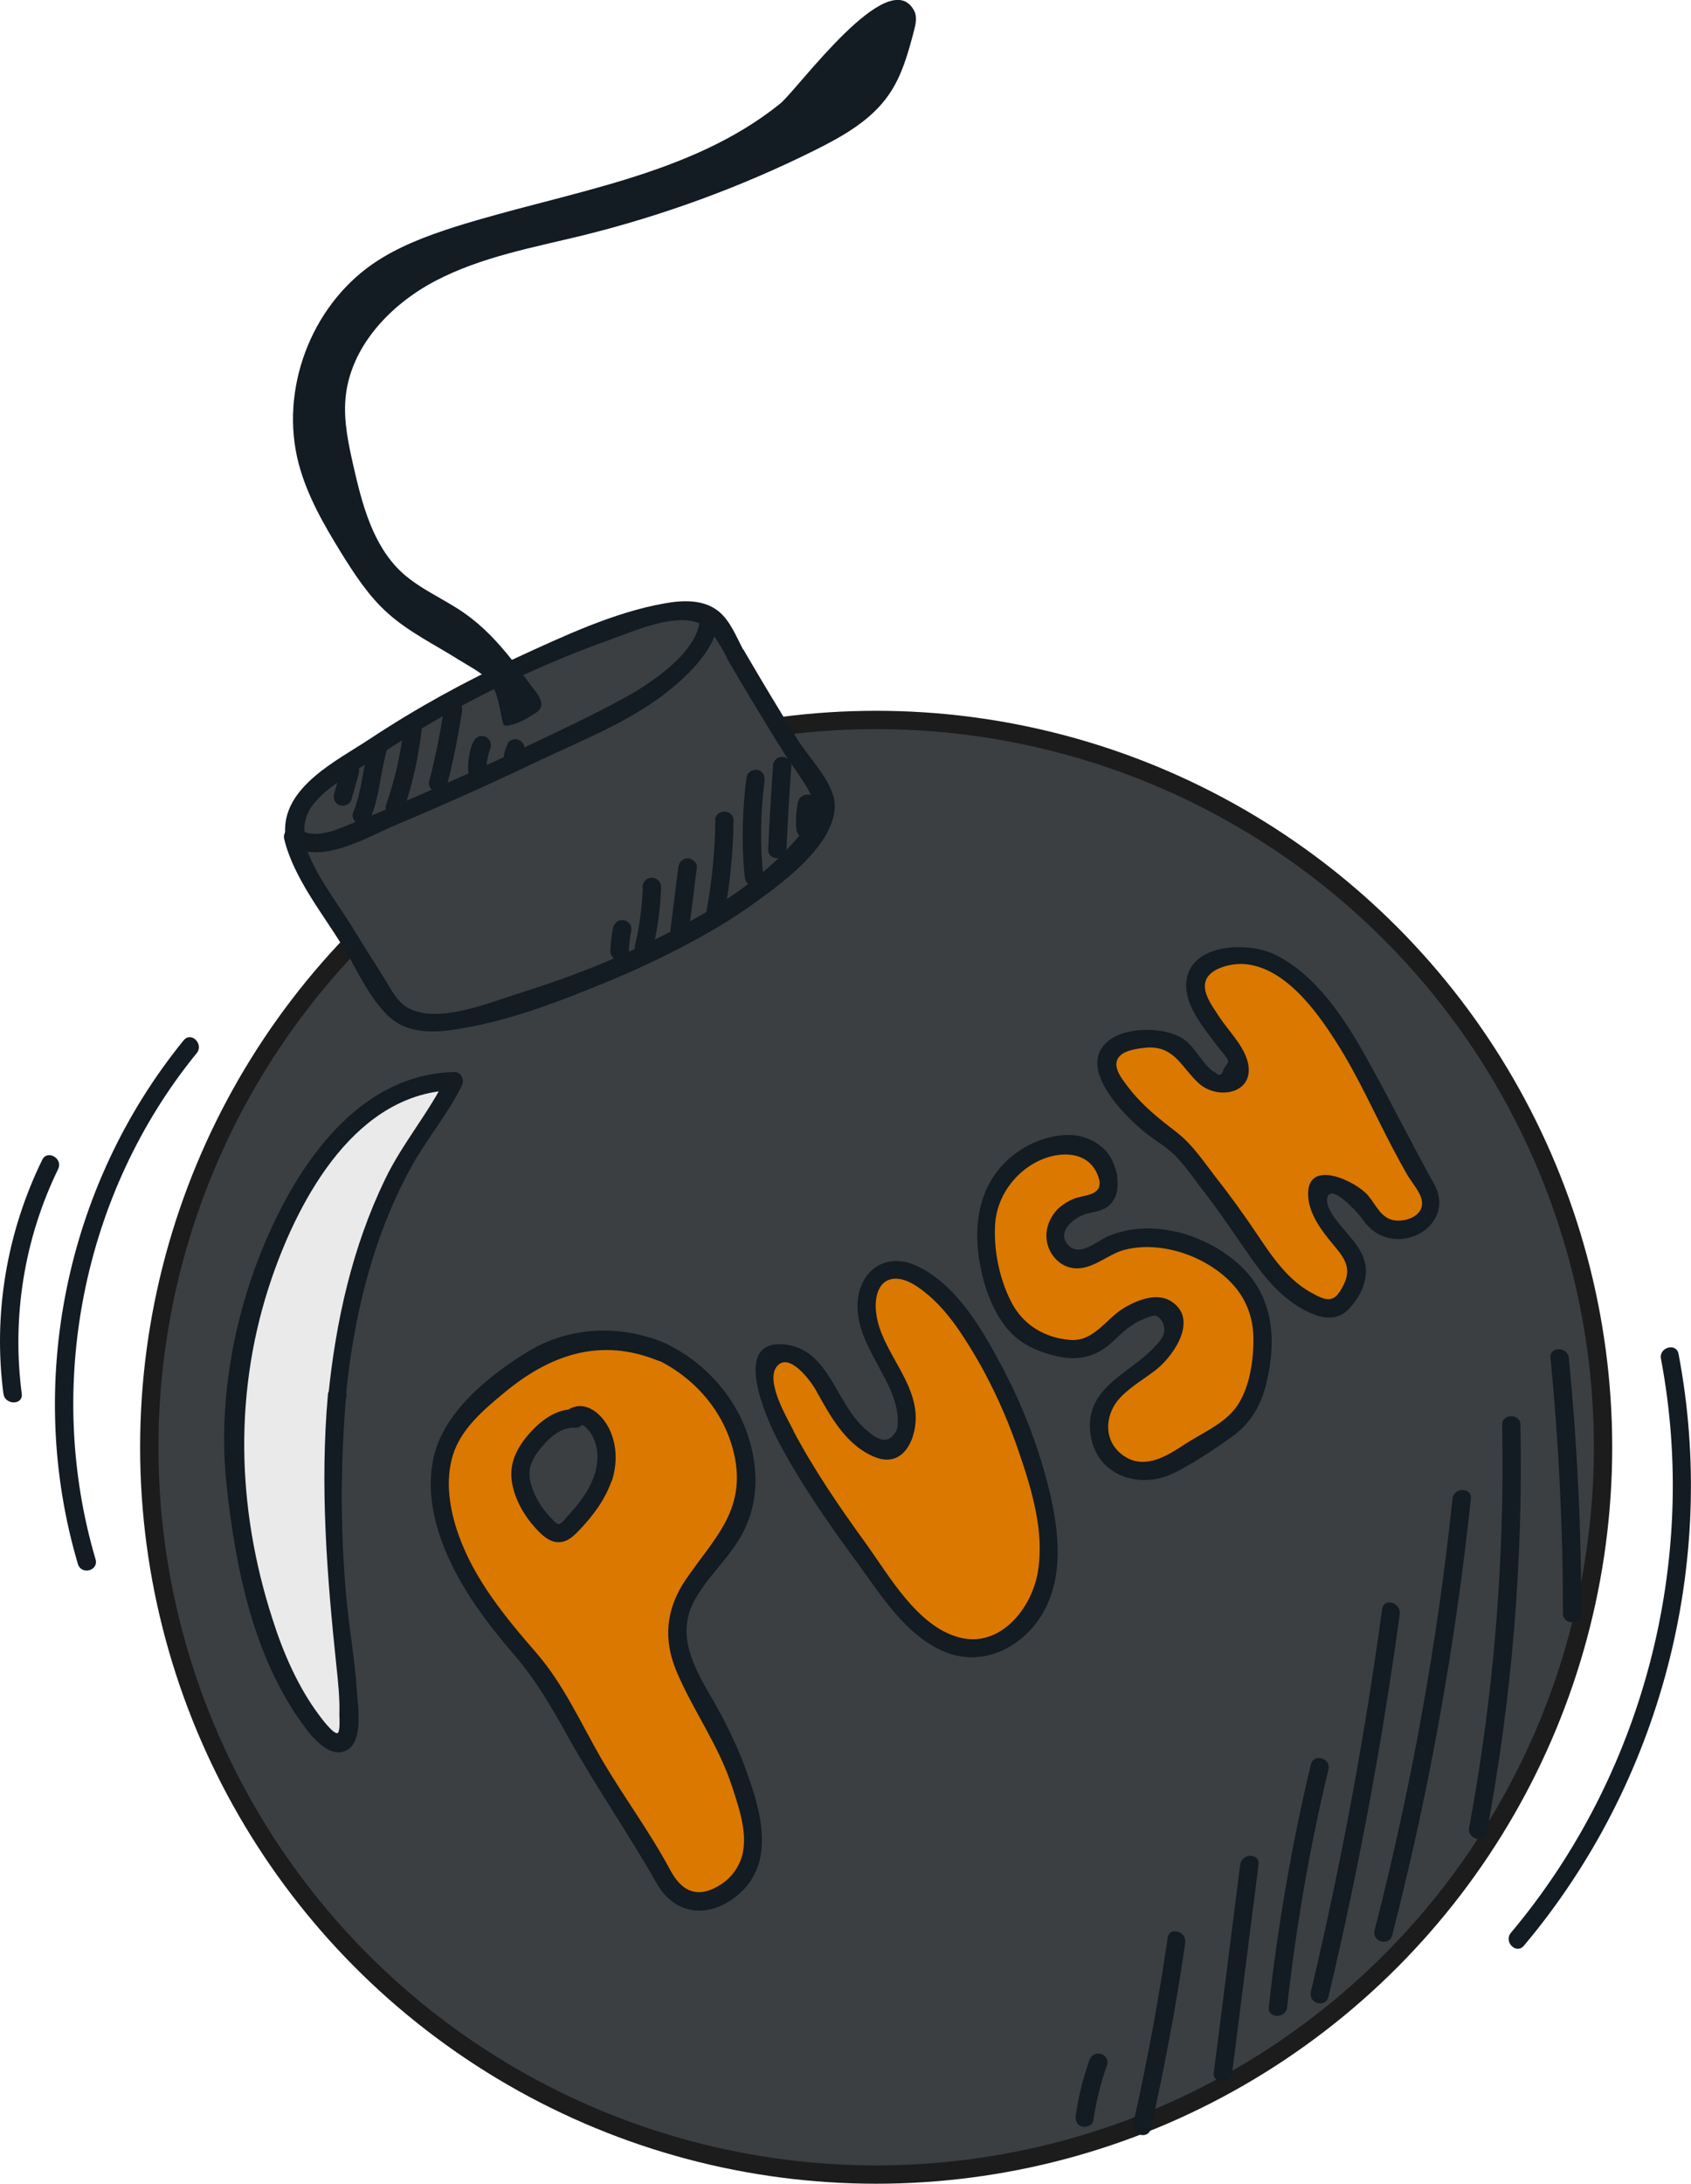 <?xml version="1.0" encoding="UTF-8"?> <svg xmlns="http://www.w3.org/2000/svg" id="Layer_2" data-name="Layer 2" viewBox="0 0 69.21 89.33"><defs><style> .cls-1 { fill: #131b23; } .cls-2 { fill: #eaeaea; } .cls-3, .cls-4 { fill: #3b3f42; } .cls-5 { fill: #da7800; } .cls-4 { stroke: #1c1c1c; stroke-miterlimit: 10; stroke-width: .75px; } </style></defs><g id="Layer_1-2" data-name="Layer 1"><g><circle class="cls-4" cx="35.86" cy="59.2" r="29.75"></circle><g><path class="cls-3" d="m30.1,26.8c-.35-.61-.6-1.5-1.33-1.73-.93-.29-2.03.07-2.91.36-4.49,1.49-8.75,3.69-12.55,6.51-.34.26-.69.52-.94.87-.57.8-.37,1.71.07,2.5.93,1.64,1.9,3.25,2.91,4.83.49.77.76,1.45,1.72,1.61.83.14,1.69-.04,2.49-.25,3.58-.92,7.05-2.32,10.18-4.3.85-.54,1.68-1.13,2.4-1.85.55-.55,1.64-1.66,1.6-2.51-.02-.4-.42-.77-.62-1.09-.35-.54-.69-1.09-1.03-1.64-.68-1.1-1.35-2.2-1.99-3.32Z"></path><path class="cls-1" d="m30.43,26.61c-.3-.56-.53-1.22-1.04-1.62-.61-.48-1.46-.44-2.18-.31-2.07.36-4.14,1.34-6.04,2.21-2.1.96-4.12,2.07-6.04,3.34-1.33.88-3.56,1.95-3.46,3.84.04.85.56,1.6.97,2.31.64,1.1,1.3,2.2,1.98,3.28.42.67.81,1.55,1.45,2.05s1.51.53,2.29.43c2.17-.26,4.4-1.12,6.42-1.95s4.01-1.83,5.82-3.07c1.19-.81,3.67-2.56,3.56-4.26-.06-.88-1.05-1.86-1.5-2.58-.75-1.2-1.48-2.42-2.2-3.65-.24-.42-.89-.04-.65.38.91,1.56,1.83,3.12,2.82,4.63.18.27.46.55.59.84.3.64-.03,1.15-.41,1.64-.46.6-1.02,1.14-1.6,1.62-2.81,2.31-6.42,3.83-9.87,4.9-1.54.48-4.12,1.59-5.25-.06-1.01-1.46-1.9-3.03-2.79-4.57-.57-.98-1.32-2.11-.43-3.17.56-.67,1.46-1.16,2.18-1.64,1.44-.98,2.95-1.87,4.49-2.67,1.74-.9,3.54-1.69,5.39-2.35.89-.32,1.93-.78,2.9-.81,1.22-.04,1.48.73,1.98,1.64.23.42.88.05.65-.38Z"></path></g><g><path class="cls-3" d="m30.1,26.8s-.08-.15-.11-.21c-.22-.42-.48-.84-.81-1.19-.02-.02-.05-.05-.08-.06s-.07,0-.09.03c-.01.02,0,.05,0,.07.02.19-.11.38-.19.54-.1.18-.21.36-.32.54-.23.35-.51.67-.8.96-.32.32-.67.6-1.04.86s-.72.45-1.11.65c-3.44,1.77-6.96,3.4-10.54,4.87-.44.18-.87.36-1.32.5-.57.18-1.27.29-1.7-.13.17,1,.97,1.99,1.48,2.84.61,1.03,1.24,2.06,1.89,3.07.49.77.76,1.45,1.72,1.61.83.14,1.69-.04,2.49-.25,3.58-.92,7.05-2.32,10.18-4.3.85-.54,1.68-1.13,2.4-1.85.55-.55,1.64-1.66,1.6-2.51-.02-.4-.42-.77-.62-1.09-.35-.54-.69-1.09-1.03-1.64-.68-1.1-1.35-2.2-1.99-3.32Z"></path><path class="cls-1" d="m30.43,26.61c-.25-.46-.79-1.82-1.51-1.61-.17.05-.26.19-.28.36-.09,1.32-1.99,2.58-3,3.14-1.36.75-2.78,1.41-4.19,2.08s-2.88,1.34-4.34,1.97c-.84.36-1.68.73-2.53,1.06-.72.29-1.67.79-2.4.28-.28-.2-.62.13-.55.42.38,1.6,1.6,3.09,2.45,4.48.63,1.01,1.3,2.74,2.52,3.2,1.3.5,2.92-.08,4.19-.44,1.63-.47,3.22-1.04,4.77-1.72,2.82-1.23,5.95-2.82,7.85-5.32.86-1.13.84-1.81.05-2.96-1.1-1.58-2.06-3.29-3.03-4.95-.24-.42-.89-.04-.65.38.72,1.23,1.45,2.44,2.2,3.65.35.57.78,1.11,1.11,1.69.51.9-.08,1.55-.67,2.2-1.82,2.04-4.44,3.4-6.9,4.51-1.37.62-2.78,1.13-4.21,1.58-1.24.38-3.35,1.29-4.59.63-.49-.26-.75-.84-1.04-1.3-.39-.62-.79-1.24-1.17-1.87-.75-1.23-1.83-2.54-2.16-3.96l-.55.42c1.31.91,3.21-.29,4.46-.81,1.88-.79,3.74-1.62,5.58-2.5s3.72-1.6,5.29-2.78c.91-.69,2.19-1.86,2.28-3.09l-.28.36-.2-.06c.18.2.34.42.48.65.14.22.26.45.38.67.23.42.88.05.65-.38Z"></path></g><g><path class="cls-2" d="m13.78,57.05c.23-2.39.72-4.77,1.58-7.02.42-1.09.92-2.15,1.53-3.16.13-.21,1.71-2.66,1.69-2.66-3.91-.03-6.5,4.28-7.7,7.55-1,2.75-1.59,6.02-1.24,8.94.28,2.41.75,5.01,1.74,7.24.27.6,1.65,3.53,2.57,3.33.74-.16-.11-5.13-.16-5.88-.19-2.78-.27-5.57-.01-8.35Z"></path><path class="cls-1" d="m14.16,57.05c.32-3.2,1.08-6.38,2.62-9.22.63-1.18,1.54-2.23,2.12-3.42.12-.25-.02-.57-.32-.56-3.28.08-5.55,2.69-6.98,5.39-1.82,3.45-2.74,7.59-2.33,11.48.36,3.37,1.09,7.04,3.14,9.84.35.48,1.14,1.48,1.85.99.6-.42.39-1.75.35-2.34-.08-1.25-.3-2.48-.42-3.72-.27-2.79-.26-5.65-.02-8.44.04-.48-.71-.48-.75,0-.33,3.74-.04,7.4.35,11.11.07.65.14,1.32.12,1.98,0,.11.04.69-.07.75-.16.08-.71-.66-.75-.72-.87-1.15-1.49-2.59-1.92-3.95-1.48-4.58-1.59-9.4-.02-13.96,1.15-3.33,3.48-7.58,7.47-7.67l-.32-.56c-.71,1.47-1.81,2.73-2.52,4.21-1.34,2.77-2.01,5.78-2.32,8.82-.05.48.7.48.75,0Z"></path></g><path class="cls-1" d="m18.99,25.07c.74.51,1.36,1.17,1.92,1.87.29.36.55.74.83,1.11.17.23.49.56.4.87-.04.13-.16.21-.27.28-.33.21-.68.41-1.07.48-.06.01-.13.02-.18-.03-.02-.03-.03-.06-.04-.09-.11-.48-.21-1.27-.52-1.66-.28-.36-.9-.67-1.28-.91-.98-.62-2.04-1.13-2.9-1.9-.79-.7-1.37-1.6-1.93-2.5-.71-1.15-1.39-2.34-1.73-3.64-.78-2.99.49-6.39,3.03-8.15,1.03-.71,2.21-1.15,3.4-1.53,4.55-1.43,9.57-2.04,13.28-5.03.7-.56,4.46-5.79,5.49-3.79.12.24.06.54-.01.8-.24.91-.49,1.84-1.03,2.62-.72,1.05-1.88,1.7-3.02,2.27-3.03,1.51-6.23,2.68-9.51,3.49-2.05.5-4.16.88-6.03,1.86s-3.5,2.72-3.68,4.82c-.08.92.12,1.84.32,2.73.36,1.58.79,3.26,1.98,4.37.75.69,1.72,1.08,2.55,1.66Z"></path><path class="cls-1" d="m25.1,37.91c-.07.33-.11.67-.12,1,0,.2.18.38.38.38s.37-.16.38-.38c0-.18.02-.36.04-.54v.1c0-.12.02-.24.05-.36.02-.1.01-.2-.04-.29-.05-.08-.13-.15-.22-.17-.1-.02-.2-.02-.29.04-.08.05-.15.13-.17.22h0Z"></path><path class="cls-1" d="m26.31,36.28c-.03.81-.13,1.6-.32,2.39-.05.19.06.42.26.46s.41-.06.46-.26c.2-.85.32-1.72.35-2.59,0-.2-.18-.38-.38-.38-.21,0-.37.16-.38.38h0Z"></path><path class="cls-1" d="m27.76,35.49l-.32,2.55c-.03.2.19.38.38.38.22,0,.35-.17.38-.38l.32-2.55c.03-.2-.19-.38-.38-.38-.22,0-.35.17-.38.38h0Z"></path><path class="cls-1" d="m29.28,33.56c-.02,1.22-.13,2.43-.35,3.63-.04.2.05.4.26.46.18.05.43-.06.46-.26.23-1.27.36-2.55.37-3.83,0-.48-.74-.48-.75,0h0Z"></path><path class="cls-1" d="m30.56,31.76c-.18,1.36-.22,2.74-.08,4.11.02.2.16.38.38.38.19,0,.4-.17.38-.38-.13-1.3-.12-2.61.05-3.91.03-.2-.05-.4-.26-.46-.17-.05-.43.06-.46.26h0Z"></path><path class="cls-1" d="m31.64,31.34c-.08,1.13-.15,2.27-.2,3.4-.02.48.73.48.75,0,.05-1.14.11-2.27.2-3.4.02-.2-.18-.38-.38-.38-.22,0-.36.17-.38.38h0Z"></path><path class="cls-1" d="m32.67,32.76c-.08.37-.11.75-.08,1.13,0,.1.04.19.11.27.07.07.17.11.27.11s.2-.04.27-.11c.06-.07.12-.17.11-.27-.02-.26-.02-.52.02-.77v.1c0-.09.01-.17.03-.25.02-.1.01-.2-.04-.29-.05-.08-.13-.15-.22-.17-.19-.04-.42.06-.46.26h0Z"></path><path class="cls-1" d="m13.97,31.42l-.3,1.07c-.05.19.07.42.26.46s.4-.06.46-.26l.3-1.07c.05-.19-.07-.42-.26-.46s-.4.06-.46.26h0Z"></path><path class="cls-1" d="m15.1,30.52c-.25.9-.29,1.86-.65,2.73-.08.19.08.41.26.46.22.06.38-.07.46-.26.36-.87.4-1.83.65-2.73.05-.19-.07-.41-.26-.46s-.41.07-.46.26h0Z"></path><path class="cls-1" d="m16.52,29.75c-.11,1.08-.36,2.15-.72,3.18-.07.19.08.41.26.46.21.06.39-.07.46-.26.38-1.09.62-2.23.75-3.38.02-.2-.19-.38-.38-.38-.22,0-.35.17-.38.38h0Z"></path><path class="cls-1" d="m18.19,28.9c-.16,1.02-.36,2.04-.62,3.04-.12.47.6.67.72.2.26-1,.46-2.02.62-3.04.03-.2-.05-.4-.26-.46-.18-.05-.43.06-.46.26h0Z"></path><path class="cls-1" d="m19.35,30.38c-.14.35-.2.74-.19,1.11,0,.2.17.38.38.38s.38-.16.38-.38c0-.14,0-.28.02-.41v.1c.01-.21.07-.41.14-.6.03-.08,0-.21-.04-.29s-.13-.15-.22-.17c-.1-.02-.2-.02-.29.04s-.13.13-.17.22h0Z"></path><path class="cls-1" d="m20.78,30.43c-.11.21-.17.44-.17.68,0,.1.04.2.11.27.03.04.07.06.12.08.04.02.09.03.14.03.1,0,.2-.04.27-.11s.11-.16.11-.27c0-.05,0-.11,0-.16v.1c0-.09.02-.17.06-.25l-.04.09s.02-.05.04-.08c.05-.09.06-.19.04-.29-.01-.05-.03-.09-.07-.13-.03-.04-.06-.07-.11-.1-.09-.05-.19-.07-.29-.04-.09.03-.18.09-.22.17h0Z"></path><path class="cls-1" d="m44.59,84.27c-.26.73-.45,1.49-.56,2.26-.03.19.05.41.26.46.18.04.43-.05.46-.26.11-.77.3-1.53.56-2.26.07-.19-.07-.42-.26-.46-.21-.05-.39.06-.46.26h0Z"></path><path class="cls-1" d="m47.79,79.27c-.37,2.55-.84,5.09-1.41,7.6-.11.47.62.67.72.2.57-2.52,1.04-5.05,1.41-7.6.07-.47-.65-.68-.72-.2h0Z"></path><path class="cls-1" d="m50.76,76.27c-.36,2.84-.72,5.68-1.08,8.51-.06.48.69.47.75,0,.36-2.84.72-5.68,1.08-8.51.06-.48-.69-.47-.75,0h0Z"></path><path class="cls-1" d="m53.65,72.18c-.78,3.27-1.35,6.58-1.72,9.92-.05.48.7.48.75,0,.36-3.27.92-6.52,1.69-9.72.11-.47-.61-.67-.72-.2h0Z"></path><path class="cls-1" d="m56.57,65.82c-.72,5.26-1.69,10.49-2.92,15.66-.11.47.61.67.72.2,1.23-5.17,2.2-10.39,2.92-15.66.06-.47-.66-.68-.72-.2h0Z"></path><path class="cls-1" d="m59.45,61.31c-.63,5.96-1.7,11.85-3.19,17.65-.12.47.6.67.72.2,1.51-5.87,2.58-11.83,3.22-17.85.05-.48-.7-.48-.75,0h0Z"></path><path class="cls-1" d="m61.48,58.29c.11,5.52-.34,11.04-1.35,16.47-.09.47.63.67.72.2,1.03-5.5,1.49-11.08,1.38-16.67,0-.48-.76-.48-.75,0h0Z"></path><path class="cls-1" d="m63.46,55.55c.34,3.48.51,6.96.51,10.45,0,.48.75.48.75,0,0-3.49-.17-6.98-.51-10.45-.05-.48-.8-.48-.75,0h0Z"></path><path class="cls-1" d="m7.52,42.55c-4.84,5.94-6.51,14.08-4.33,21.43.14.46.86.27.72-.2-2.09-7.08-.53-14.98,4.14-20.7.3-.37-.22-.9-.53-.53h0Z"></path><path class="cls-1" d="m1.73,47.44c-1.45,2.96-2.02,6.3-1.59,9.57.06.47.81.48.75,0-.41-3.14.1-6.34,1.49-9.19.21-.43-.44-.81-.65-.38h0Z"></path><path class="cls-1" d="m67.98,55.58c1.57,8.28-.72,17.03-6.14,23.48-.31.37.22.9.53.53,5.61-6.67,7.96-15.65,6.33-24.21-.09-.47-.81-.27-.72.2h0Z"></path><g><path class="cls-5" d="m32.12,58.66c1.06,2.04,2.43,3.91,3.79,5.76.55.74,1.1,1.49,1.8,2.1.51.44,1.11.81,1.78.9,1.38.18,2.68-.92,3.15-2.23s.27-2.76-.06-4.11c-.54-2.22-1.44-4.34-2.64-6.28-.61-.99-1.34-1.95-2.34-2.55-.47-.28-1.08-.46-1.54-.18-.29.17-.46.5-.53.82-.23.99.3,1.98.79,2.87s1,1.9.72,2.88c-.09.33-.32.66-.66.7-.23.03-.45-.08-.64-.2-.6-.38-1.12-.89-1.49-1.5-.38-.62-.63-1.35-1.17-1.85-.32-.29-1.38-.73-1.69-.2-.04.06-.05.13-.05.2-.1,1.02.34,1.97.8,2.86Z"></path><path class="cls-1" d="m31.8,58.85c.94,1.8,2.1,3.46,3.3,5.09.97,1.33,1.99,2.98,3.57,3.63,1.41.58,2.89-.04,3.77-1.22,1.09-1.47.95-3.41.57-5.1-.43-1.9-1.14-3.74-2.06-5.46-.79-1.48-1.8-3.21-3.37-3.98-1.47-.72-2.62.36-2.47,1.89.09.91.59,1.69,1,2.48.23.42.45.87.56,1.34.06.26.14.77,0,1.03-.38.69-.95.17-1.25-.09-1.22-1.04-1.49-3.33-3.37-3.47-2.1-.16-.7,2.98-.25,3.86.22.43.87.05.65-.38-.28-.54-1.12-1.98-.66-2.57.49-.62,1.37.55,1.6.96.59,1.06,1.24,2.28,2.44,2.75s1.73-.87,1.64-1.84c-.15-1.58-1.61-2.77-1.63-4.35,0-.62.26-1.22,1-1.1.4.07.8.36,1.1.61.62.51,1.11,1.16,1.54,1.83.92,1.42,1.65,2.97,2.2,4.57s1.07,3.31.8,4.95c-.24,1.51-1.56,3.17-3.26,2.69s-2.83-2.52-3.8-3.86c-1.08-1.49-2.12-3.01-2.98-4.64-.22-.43-.87-.05-.65.38Z"></path></g><g><path class="cls-5" d="m45.37,48.19c-.05-.21-.13-.59-.25-.76-.08-.1-.18-.18-.29-.25-.3-.19-.73-.45-1.1-.37-.34.07-.71.1-1.05.21-.6.19-1.1.62-1.51,1.1-.23.27-.45.57-.58.9-.16.39-.21.82-.21,1.25-.02,1.03.2,2.07.64,3,.22.47.51.93.92,1.25.36.28.8.43,1.24.55.49.13,1.02.21,1.48.01.42-.18.7-.56,1.04-.86.34-.31.75-.54,1.19-.68.28-.09.6-.14.85.01.43.25.41.91.16,1.34-.64,1.13-2.23,1.51-2.75,2.71-.26.6-.17,1.33.22,1.85s1.06.81,1.71.74c.74-.09,1.35-.59,1.98-1,.64-.41,1.36-.74,1.83-1.33.4-.51.58-1.16.69-1.8.13-.73.21-1.48.04-2.2-.4-1.72-2.14-2.86-3.88-3.13-.8-.13-1.65-.1-2.37.27-.46.23-.91.61-1.42.51-.52-.1-.82-.72-.69-1.23s.62-.87,1.14-.98c.24-.05.5-.06.71-.2.28-.19.36-.58.28-.9Z"></path><path class="cls-1" d="m45.73,48.09c-.18-.8-.54-1.28-1.34-1.56-.72-.26-1.74,0-2.39.37-1.74.98-2.22,2.78-1.92,4.65.15.93.47,1.91,1.04,2.67.53.71,1.3,1.07,2.15,1.26s1.6.03,2.26-.59c.39-.37.76-.73,1.27-.93.1-.04.4-.18.5-.14.26.09.38.42.35.65s-.23.46-.39.62c-1.02,1.11-2.81,1.63-2.64,3.46s2.04,2.42,3.48,1.68c.8-.41,1.63-.96,2.36-1.49s1.16-1.27,1.37-2.16c.43-1.77.3-3.58-1.12-4.86s-3.63-1.89-5.36-1.15c-.47.21-1.17.86-1.63.36-.51-.55.26-1.15.75-1.28.41-.11.78-.12,1.05-.48.24-.32.25-.7.2-1.08-.07-.48-.79-.27-.72.2.09.64-.65.58-1.06.75-.22.09-.43.22-.61.38-.42.41-.62,1-.43,1.57.16.45.53.81,1.01.88.79.11,1.41-.57,2.13-.75,1.5-.38,3.35.27,4.39,1.39.6.64.88,1.44.87,2.31,0,.94-.19,2.19-.85,2.92-.52.58-1.32.92-1.96,1.34-.79.52-1.75,1.11-2.63.37-.72-.61-.62-1.64-.01-2.28.43-.46,1-.77,1.49-1.16.73-.59,1.74-2.09.56-2.8-.57-.34-1.35-.03-1.86.27-.78.45-1.25,1.41-2.25,1.33-1.05-.09-1.92-.62-2.4-1.55s-.73-2.12-.66-3.2.77-2.07,1.73-2.55,2.25-.44,2.54.79c.11.47.83.27.72-.2Z"></path></g><g><path class="cls-5" d="m49.48,48.4c.37.47.74.93,1.08,1.42.49.7.93,1.45,1.47,2.11s1.21,1.25,2.03,1.53c.18.06.37.1.54.06.25-.07.42-.29.56-.51.18-.27.36-.56.39-.88.07-.74-.61-1.29-1.05-1.89-.27-.36-.46-.78-.55-1.22-.02-.11-.04-.23,0-.33.1-.27.48-.29.76-.21.41.13.78.38,1.04.72.2.25.34.54.56.76.55.55,1.58.48,2.06-.14.14-.18.23-.39.22-.62-.01-.27-.16-.5-.31-.73-1.7-2.68-2.65-5.9-4.93-8.11-.55-.54-1.19-1.01-1.94-1.2s-1.61-.06-2.15.48c-.12.12-.23.27-.28.44-.11.35.04.72.21,1.04.34.64.78,1.22,1.21,1.81.24.33.49.76.3,1.12-.15.29-.54.4-.86.31s-.57-.33-.77-.59-.38-.54-.62-.77c-.44-.42-1.08-.57-1.67-.47-.53.09-1.26.18-1.43.79-.12.41.12.83.37,1.17.53.72,1.16,1.49,1.94,1.96s1.28,1.27,1.84,1.98Z"></path><path class="cls-1" d="m49.22,48.67c.72.92,1.35,1.89,2.02,2.84.54.77,1.17,1.51,1.99,1.99.65.38,1.43.65,2.01.01.52-.57.85-1.35.55-2.1-.14-.36-.4-.66-.65-.96s-.9-.98-.82-1.43c.11-.67,1.2.53,1.36.74.22.31.44.58.79.75,1.35.65,3.03-.63,2.23-2.07-.96-1.72-1.83-3.49-2.79-5.2-.89-1.59-2.08-3.42-3.79-4.22-1.15-.53-3.63-.41-3.57,1.36.03.88.78,1.74,1.28,2.42.1.14.45.48.44.65l-.18.26c-.07.28-.18.33-.35.16-.14-.06-.21-.14-.31-.24-.35-.36-.55-.81-.97-1.11-1.02-.73-3.9-.52-3.51,1.28.2.91,1.17,1.9,1.86,2.48.41.34.88.59,1.26.96.43.43.77.94,1.14,1.42.3.38.82-.15.53-.53-.48-.62-.92-1.29-1.54-1.78-.77-.6-1.44-1.11-2.04-1.9-.29-.38-.77-.97-.21-1.35.23-.16.74-.23,1.01-.25,1.11-.06,1.39.8,2.09,1.45.77.72,2.33.45,2.02-.85-.17-.7-.83-1.32-1.21-1.92-.25-.39-.69-.96-.5-1.44s.97-.66,1.42-.66c1.73.02,3.09,1.9,3.92,3.21.9,1.41,1.57,2.95,2.35,4.42.18.34.36.67.55,1,.17.29.53.7.59,1.03.13.66-.7.92-1.17.82-.52-.12-.7-.62-1.02-1-.51-.61-2.51-1.54-2.46-.03.02.76.55,1.46,1.01,2.01.4.48.76.89.5,1.54-.08.19-.24.49-.4.62-.3.22-.66,0-.94-.15-.96-.51-1.6-1.43-2.19-2.31s-1.15-1.66-1.78-2.46c-.3-.38-.83.16-.53.53Z"></path></g><g><path class="cls-5" d="m27.05,55.27c-1.6-.71-3.54-.64-5.07.22-.59.34-1.12.78-1.64,1.22-.8.67-1.62,1.38-2.03,2.34-.34.78-.36,1.67-.23,2.52.34,2.12,1.64,3.96,3.01,5.61.46.55,1,1.08,1.37,1.7.39.66.75,1.34,1.13,2.01.59,1.04,1.17,2.09,1.85,3.08.5.74,1.06,1.45,1.45,2.25.16.32.29.65.49.95.2.29.48.55.82.64.29.07.6.01.88-.08.87-.3,1.53-.96,1.7-1.87.11-.63,0-1.28-.17-1.9-.36-1.39-.91-2.74-1.63-3.98-.63-1.1-1.42-2.24-1.29-3.5.18-1.64,1.84-2.7,2.51-4.22.43-.96.42-2.07.15-3.09-.46-1.69-1.7-3.16-3.3-3.88Zm-2.35,5.16c-.25.78-.78,1.42-1.35,2.01-.13.13-.28.27-.46.28-.17,0-.32-.1-.45-.22-.45-.41-.8-.93-1.01-1.5-.11-.31-.18-.65-.13-.97.07-.43.34-.8.63-1.12.42-.48.98-.93,1.61-.87l-.05-.07c.24-.16.56,0,.76.19.58.57.68,1.5.43,2.28Z"></path><g><path class="cls-1" d="m27.15,54.91c-1.8-.73-3.85-.65-5.53.37-1.57.95-3.48,2.48-3.88,4.37-.43,2,.47,4.1,1.54,5.74.54.82,1.15,1.59,1.79,2.33.9,1.05,1.53,2.16,2.2,3.36,1.14,2.04,2.46,3.94,3.61,5.96.77,1.36,2.22,1.44,3.37.43,1.53-1.34.86-3.49.26-5.13-.37-1.01-.85-1.97-1.39-2.9-.71-1.23-1.45-2.53-.72-3.93.51-.97,1.38-1.71,1.92-2.66s.69-1.97.55-3.02c-.29-2.14-1.7-3.95-3.63-4.88-.43-.21-.81.44-.38.65,1.63.78,2.87,2.24,3.22,4.04.42,2.19-.9,3.34-2.01,4.97-.81,1.19-.94,2.43-.38,3.76.69,1.63,1.73,3.02,2.28,4.73.31.96.75,2.19.27,3.16-.23.46-.57.77-1.03.99-.83.39-1.38-.02-1.77-.74-.85-1.59-1.93-3.03-2.84-4.59-.84-1.46-1.54-3.03-2.65-4.31-1.27-1.46-2.54-3-3.19-4.85-.36-1.02-.55-2.19-.22-3.25s1.24-1.83,2.06-2.51c1.89-1.58,3.96-2.31,6.34-1.34.45.18.64-.54.2-.72Z"></path><path class="cls-1" d="m24.33,60.33c-.22.67-.66,1.22-1.14,1.73-.07.08-.2.27-.31.28-.1.02-.23-.15-.29-.21-.24-.24-.44-.5-.6-.8s-.3-.64-.32-.98.11-.63.3-.9c.36-.5.91-1.09,1.58-1.05.28.02.48-.34.32-.56l-.05-.07-.13.51c.14-.08.34.16.42.25.13.16.21.35.27.54.12.41.08.84-.04,1.25-.14.46.58.66.72.2.2-.66.19-1.37-.09-2s-.96-1.27-1.66-.89c-.17.09-.25.35-.13.51l.05.07.32-.56c-.74-.05-1.38.43-1.85.95-.52.58-.87,1.22-.75,2.01.11.71.5,1.39.98,1.91.23.25.52.54.88.56.39.03.66-.24.91-.5.57-.6,1.07-1.27,1.33-2.06.15-.46-.57-.66-.72-.2Z"></path></g></g></g></g></svg> 